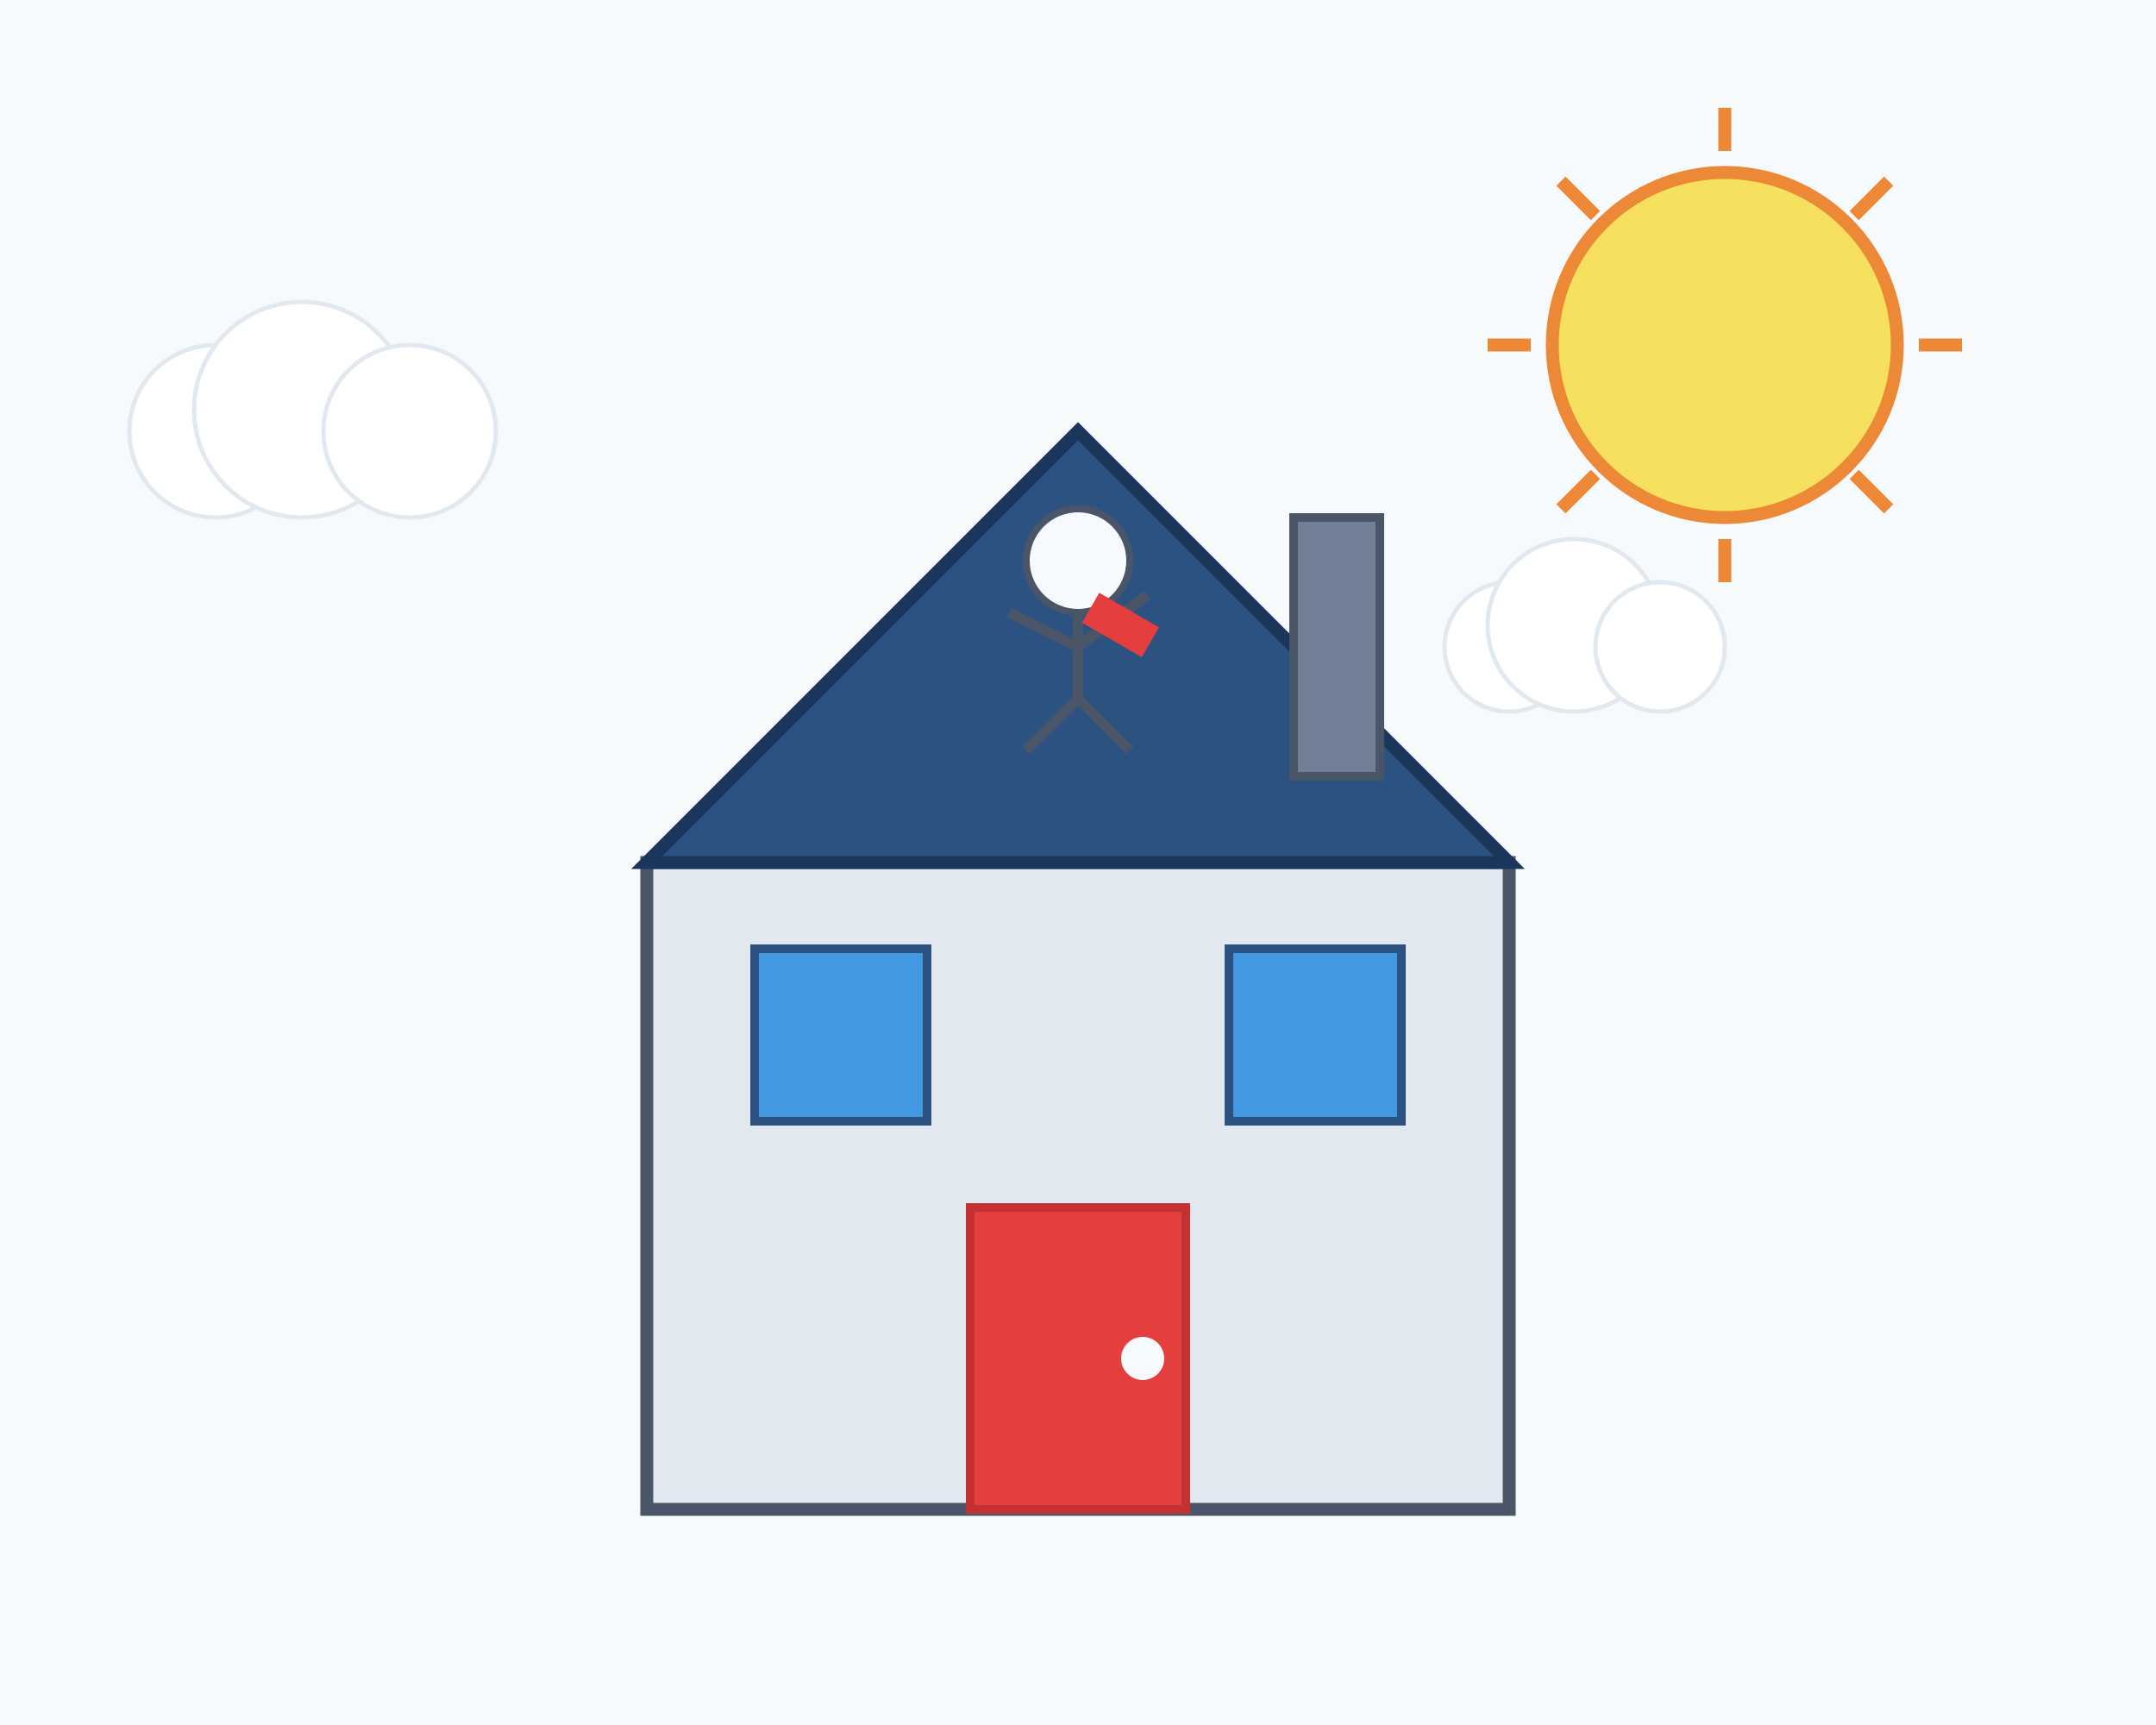 <?xml version="1.0" encoding="UTF-8"?>
<svg width="500" height="400" viewBox="0 0 500 400" xmlns="http://www.w3.org/2000/svg">
  <!-- Background -->
  <rect width="500" height="400" fill="#f7fafc"/>
  
  <!-- House Silhouette -->
  <g transform="translate(100, 50)">
    <!-- Main House -->
    <rect x="50" y="150" width="200" height="150" fill="#e2e8f0" stroke="#4a5568" stroke-width="3"/>
    
    <!-- Roof -->
    <polygon points="50,150 150,50 250,150" fill="#2c5282" stroke="#1a365d" stroke-width="3"/>
    
    <!-- Door -->
    <rect x="125" y="230" width="50" height="70" fill="#e53e3e" stroke="#c53030" stroke-width="2"/>
    <circle cx="165" cy="265" r="5" fill="#f7fafc"/>
    
    <!-- Windows -->
    <rect x="75" y="170" width="40" height="40" fill="#4299e1" stroke="#2c5282" stroke-width="2"/>
    <rect x="185" y="170" width="40" height="40" fill="#4299e1" stroke="#2c5282" stroke-width="2"/>
    
    <!-- Chimney -->
    <rect x="200" y="70" width="20" height="60" fill="#718096" stroke="#4a5568" stroke-width="2"/>
    
    <!-- Roof Worker -->
    <g transform="translate(150, 80) scale(0.8)">
      <circle cx="0" cy="0" r="15" fill="#f7fafc" stroke="#4a5568" stroke-width="2"/> <!-- Head -->
      <line x1="0" y1="15" x2="0" y2="40" stroke="#4a5568" stroke-width="3"/> <!-- Body -->
      <line x1="0" y1="25" x2="-20" y2="15" stroke="#4a5568" stroke-width="3"/> <!-- Left Arm -->
      <line x1="0" y1="25" x2="20" y2="10" stroke="#4a5568" stroke-width="3"/> <!-- Right Arm -->
      <line x1="0" y1="40" x2="-15" y2="55" stroke="#4a5568" stroke-width="3"/> <!-- Left Leg -->
      <line x1="0" y1="40" x2="15" y2="55" stroke="#4a5568" stroke-width="3"/> <!-- Right Leg -->
      <rect x="10" y="5" width="20" height="10" fill="#e53e3e" transform="rotate(30, 0, 0)"/> <!-- Tool -->
    </g>
  </g>
  
  <!-- Sun -->
  <circle cx="400" cy="80" r="40" fill="#f6e05e" stroke="#ed8936" stroke-width="3"/>
  <g transform="translate(400, 80)">
    <line x1="0" y1="-55" x2="0" y2="-45" stroke="#ed8936" stroke-width="3"/>
    <line x1="0" y1="45" x2="0" y2="55" stroke="#ed8936" stroke-width="3"/>
    <line x1="-55" y1="0" x2="-45" y2="0" stroke="#ed8936" stroke-width="3"/>
    <line x1="45" y1="0" x2="55" y2="0" stroke="#ed8936" stroke-width="3"/>
    <line x1="-38" y1="-38" x2="-30" y2="-30" stroke="#ed8936" stroke-width="3"/>
    <line x1="30" y1="30" x2="38" y2="38" stroke="#ed8936" stroke-width="3"/>
    <line x1="-38" y1="38" x2="-30" y2="30" stroke="#ed8936" stroke-width="3"/>
    <line x1="30" y1="-30" x2="38" y2="-38" stroke="#ed8936" stroke-width="3"/>
  </g>
  
  <!-- Clouds -->
  <g transform="translate(50, 100)">
    <circle cx="0" cy="0" r="20" fill="#ffffff" stroke="#e2e8f0" stroke-width="1"/>
    <circle cx="20" cy="-5" r="25" fill="#ffffff" stroke="#e2e8f0" stroke-width="1"/>
    <circle cx="45" cy="0" r="20" fill="#ffffff" stroke="#e2e8f0" stroke-width="1"/>
  </g>
  
  <g transform="translate(350, 150)">
    <circle cx="0" cy="0" r="15" fill="#ffffff" stroke="#e2e8f0" stroke-width="1"/>
    <circle cx="15" cy="-5" r="20" fill="#ffffff" stroke="#e2e8f0" stroke-width="1"/>
    <circle cx="35" cy="0" r="15" fill="#ffffff" stroke="#e2e8f0" stroke-width="1"/>
  </g>
</svg>